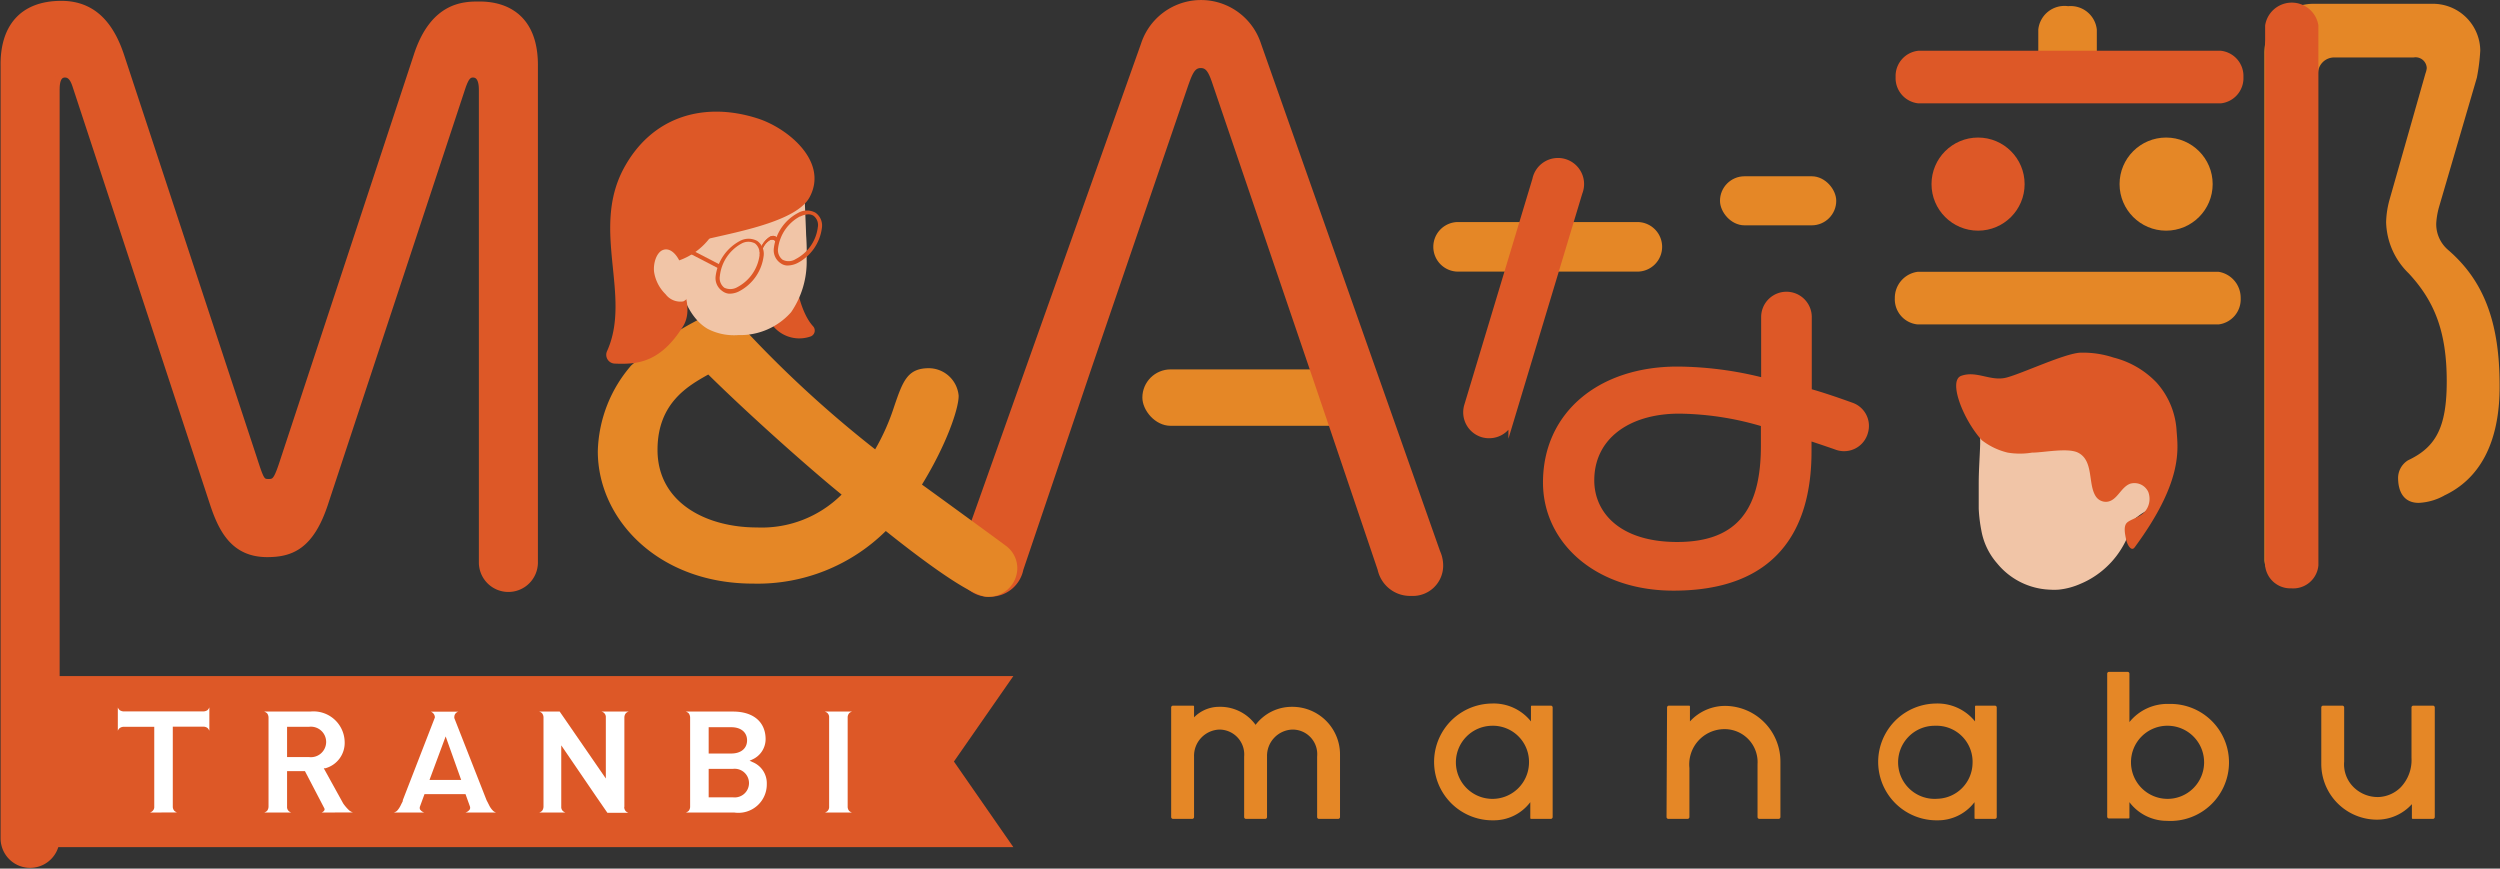 <svg xmlns="http://www.w3.org/2000/svg" viewBox="0 0 190.11 66.05"><rect x="0" y="0" width="190.11" height="66.05" fill="#333333" stroke="none"/><defs><style>.cls-1,.cls-4,.cls-6{fill:#dd5827;}.cls-2{fill:#fff;}.cls-3{fill:#f1c5a7;}.cls-4,.cls-6{stroke:#dd5827;}.cls-4,.cls-6,.cls-7{stroke-miterlimit:10;}.cls-4{stroke-width:0.49px;}.cls-5,.cls-7{fill:#e58726;}.cls-6,.cls-7{stroke-width:0.45px;}.cls-7{stroke:#e58726;}</style></defs><g id="レイヤー_2" data-name="レイヤー 2"><g id="レイヤー_1-2" data-name="レイヤー 1"><polygon class="cls-1" points="77.06 64.42 39.43 64.42 0.34 64.42 0.34 57.91 0.34 51.41 39.43 51.41 77.06 51.41 72.54 57.91 77.06 64.42"/><path class="cls-2" d="M52.15,61.79a.61.61,0,0,0,.22-.13.49.49,0,0,0,.11-.33V54.57a.55.55,0,0,0-.11-.33.61.61,0,0,0-.22-.13h3.59c1.55,0,2.48.79,2.48,2.11a1.7,1.7,0,0,1-1,1.53l-.22.1.22.1a1.73,1.73,0,0,1,1.09,1.67,2.16,2.16,0,0,1-2.46,2.17Zm1.74-1.16h1.83a1.09,1.09,0,1,0,0-2.16H53.89Zm0-3.33h1.72c.74,0,1.2-.39,1.2-1s-.46-1-1.2-1H53.89Z"/><path class="cls-2" d="M11.4,61.79a.52.52,0,0,0,.22-.14.4.4,0,0,0,.11-.31V55.27H9.44a.52.52,0,0,0-.34.1.48.48,0,0,0-.14.2V53.8A.6.6,0,0,0,9.1,54a.59.59,0,0,0,.34.1h6a.59.59,0,0,0,.34-.1.6.6,0,0,0,.14-.21v1.78a.6.6,0,0,0-.14-.21.52.52,0,0,0-.34-.1H13.14v6.07a.48.48,0,0,0,.11.32.54.54,0,0,0,.22.13Z"/><path class="cls-2" d="M24.45,61.79a.41.41,0,0,0,.21-.16.17.17,0,0,0,0-.17l-1.47-2.82H21.83v2.7a.42.42,0,0,0,.11.32.57.57,0,0,0,.21.13H20.09a.61.61,0,0,0,.22-.13.54.54,0,0,0,.11-.32V54.57a.55.55,0,0,0-.11-.33.71.71,0,0,0-.22-.13h3.5a2.37,2.37,0,0,1,2.62,2.31,2,2,0,0,1-1.46,2l-.13,0,1.48,2.68a3.3,3.3,0,0,0,.46.53.8.8,0,0,0,.29.15Zm-2.62-4.22h1.66a1.16,1.16,0,1,0,0-2.3H21.83Z"/><path class="cls-2" d="M35.39,61.79a.61.61,0,0,0,.34-.25.31.31,0,0,0,0-.23l-.33-.92H32.28l-.34.93a.31.31,0,0,0,0,.23.62.62,0,0,0,.33.24H29.94a.67.67,0,0,0,.25-.13,1.74,1.74,0,0,0,.3-.46l.14-.28h0l0-.07,2.44-6.29h0a.47.47,0,0,0-.31-.44h2.09a.41.41,0,0,0-.3.38.41.41,0,0,0,0,.11h0L37,60.85l.18.35a1.57,1.57,0,0,0,.31.45.58.58,0,0,0,.24.14Zm-2.73-2.48h2.41L33.89,56Z"/><path class="cls-2" d="M62.73,61.79a.57.57,0,0,0,.21-.13.44.44,0,0,0,.11-.33V54.57a.44.44,0,0,0-.11-.33.54.54,0,0,0-.22-.13h2.07a.61.61,0,0,0-.22.13.49.49,0,0,0-.11.33v6.76a.49.49,0,0,0,.11.33.61.61,0,0,0,.22.13Z"/><path class="cls-2" d="M47.48,61.35V54.56a.52.52,0,0,1,.11-.32.5.5,0,0,1,.22-.13H45.74a.45.45,0,0,1,.22.13.42.42,0,0,1,.11.32V59.2L42.9,54.6l-.34-.49H41a.5.5,0,0,1,.22.13.51.51,0,0,1,.11.31v6.79a.54.54,0,0,1-.11.32.61.61,0,0,1-.22.13H43a.57.57,0,0,1-.21-.13.43.43,0,0,1-.11-.32V56.68l2.73,4,.78,1.13h1.6a.57.57,0,0,1-.21-.13.45.45,0,0,1-.11-.31"/><path class="cls-3" d="M163.8,38.15c0,.33-.42.6-.84.85a4,4,0,0,0-.4.28s0,0,0,0a1.55,1.55,0,0,0-.27.23.64.64,0,0,0-.19.32,6.39,6.39,0,0,1-.41,1.21A6.71,6.71,0,0,1,159,44a6.31,6.31,0,0,1-.78.39,5.43,5.43,0,0,1-1.68.45,5,5,0,0,1-.67,0,5.44,5.44,0,0,1-4-2,5.16,5.16,0,0,1-1.2-2.5,11.4,11.4,0,0,1-.2-1.66c0-.65,0-1.28,0-1.91,0-1,.08-2,.11-3,0-.41,0-.8.05-1.2a1.4,1.4,0,0,1,0-.54,1.85,1.85,0,0,1,1-1.2,4.47,4.47,0,0,1,2.44-.27A13,13,0,0,1,158.92,32a6.55,6.55,0,0,1,3.18,3.64C162.34,36.39,163.83,37.41,163.8,38.15Z"/><path class="cls-1" d="M150.71,33.48c-1.41-1.54-2.59-4.53-1.57-4.9h0c1.18-.42,2.24.45,3.45.13s4.36-1.81,5.58-1.89a7.4,7.4,0,0,1,2.55.37A6.82,6.82,0,0,1,164,29.1a6,6,0,0,1,1.52,3.7c.11,1.42.46,3.87-3.19,8.82-.25.35-.56-.17-.65-.59s-.21-1,.05-1.27,1-.41,1.38-.86a1.5,1.5,0,0,0,.25-1.5,1.16,1.16,0,0,0-1.36-.62c-.74.26-1,1.33-1.82,1.38a.92.92,0,0,1-.83-.45c-.58-.94-.13-2.69-1.33-3.29-.8-.39-2.62,0-3.5,0a5.68,5.68,0,0,1-1.84,0A5.17,5.17,0,0,1,150.71,33.48Z"/><path class="cls-4" d="M24.69,38.34c-1.08,3.24-2.59,3.78-4.37,3.78-2.43,0-3.4-1.67-4.1-3.78L5.75,6.51c-.16-.49-.38-.86-.81-.86-.65,0-.65.86-.65,1.24V63.75a2,2,0,0,1-2,2,2,2,0,0,1-2-2V5C.25,2.14,1.65.31,4.67.31,7.26.31,8.5,2.14,9.2,4.24l10.09,30.6c.54,1.67.6,1.83,1.13,1.83s.65-.16,1.19-1.83L31.7,4.24C32.94.41,35.26.36,36.4.36c.75,0,4.26,0,4.26,4.59V42.77a2,2,0,0,1-2,2,2,2,0,0,1-2-2V6.89c0-.33,0-1.24-.7-1.24-.43,0-.59.43-.76.86Z"/><rect class="cls-5" x="86.87" y="28.09" width="16.96" height="4.29" rx="2.15"/><path class="cls-4" d="M81.34,32.16,77.58,43.27a2.31,2.31,0,0,1-2.28,1.86,2.1,2.1,0,0,1-2.24-2A4.3,4.3,0,0,1,73.28,42L87,3.4a4.55,4.55,0,0,1,8.66,0L109.28,42a2.44,2.44,0,0,1,.22,1,2.06,2.06,0,0,1-2.18,2.07A2.28,2.28,0,0,1,105,43.27l-3.76-11.11-1.36-4L92.51,6.51c-.33-1-.55-1.58-1.2-1.58s-.87.6-1.2,1.53L82.7,28.13Z"/><path class="cls-5" d="M89.06,53.81a.14.14,0,0,1,.15-.15h1.53a.06.06,0,0,1,.06.06v.83a2.67,2.67,0,0,1,1.89-.8,3.32,3.32,0,0,1,2.79,1.37,3.45,3.45,0,0,1,2.78-1.37,3.62,3.62,0,0,1,3.64,3.63v4.74a.14.14,0,0,1-.15.15h-1.44a.14.14,0,0,1-.15-.15V57.53a1.87,1.87,0,0,0-1.9-2.05,2,2,0,0,0-1.91,2.05v4.59a.14.14,0,0,1-.15.15H94.76a.14.14,0,0,1-.15-.15V57.53a1.89,1.89,0,0,0-1.9-2.05,2,2,0,0,0-1.91,2.05v4.59a.14.14,0,0,1-.15.15H89.21a.14.14,0,0,1-.15-.15Z"/><path class="cls-5" d="M117.92,53.66a.14.14,0,0,1,.15.15v8.31a.14.14,0,0,1-.15.15h-1.49a.06.06,0,0,1-.06-.06V61a3.47,3.47,0,0,1-2.8,1.38,4.44,4.44,0,0,1-.15-8.88,3.62,3.62,0,0,1,3,1.36V53.72a.06.06,0,0,1,.06-.06Zm-1.65,4.41a2.75,2.75,0,0,0-2.84-2.88,2.78,2.78,0,1,0,2.84,2.88Z"/><path class="cls-5" d="M126.77,53.81a.14.14,0,0,1,.15-.15h1.53a.06.06,0,0,1,.06.06v1.14a3.63,3.63,0,0,1,2.74-1.18,4.23,4.23,0,0,1,4.14,4.26v4.18a.14.14,0,0,1-.15.15H133.8a.14.14,0,0,1-.15-.15v-4A2.51,2.51,0,0,0,131,55.45a2.68,2.68,0,0,0-2.53,2.95v3.72a.14.14,0,0,1-.15.15h-1.44a.14.14,0,0,1-.15-.15Z"/><path class="cls-5" d="M151.69,53.66a.14.14,0,0,1,.15.15v8.31a.14.14,0,0,1-.15.15h-1.48a.06.06,0,0,1-.06-.06V61a3.49,3.49,0,0,1-2.81,1.38,4.44,4.44,0,0,1-.15-8.88,3.66,3.66,0,0,1,3,1.36V53.72a.06.06,0,0,1,.06-.06ZM150,58.07a2.74,2.74,0,0,0-2.83-2.88,2.78,2.78,0,1,0,.18,5.55A2.75,2.75,0,0,0,150,58.07Z"/><path class="cls-5" d="M160.24,51.24a.14.14,0,0,1,.15-.15h1.39a.14.14,0,0,1,.15.15v3.67a3.71,3.71,0,0,1,3-1.38,4.45,4.45,0,1,1-.15,8.89A3.57,3.57,0,0,1,161.93,61v1.18a.06.06,0,0,1-.06.06h-1.48a.14.14,0,0,1-.15-.15Zm1.81,6.8a2.78,2.78,0,1,0,2.87-2.85A2.77,2.77,0,0,0,162.05,58Z"/><path class="cls-5" d="M176.52,58.07V53.81a.14.14,0,0,1,.15-.15h1.44a.14.14,0,0,1,.15.15v4.1a2.44,2.44,0,0,0,.77,2,2.61,2.61,0,0,0,1.83.7,2.53,2.53,0,0,0,1.69-.73,3,3,0,0,0,.83-2.24V53.81a.14.14,0,0,1,.15-.15H185a.14.14,0,0,1,.15.15v8.31a.14.14,0,0,1-.15.15h-1.53a.06.06,0,0,1-.06-.06V61.15a3.57,3.57,0,0,1-2.7,1.18A4.24,4.24,0,0,1,176.52,58.07Z"/><path class="cls-6" d="M139.71,34c-1.05-.37-1.86-.63-2.18-.74v1.07c0,6-2.71,10.36-10.27,10.36-5.82,0-9.7-3.56-9.7-8,0-5.18,4.12-8.59,10-8.59a27,27,0,0,1,6.59.87V24.11a1.7,1.7,0,0,1,1.7-1.7h0a1.7,1.7,0,0,1,1.7,1.7v5.66c.85.24,1.84.56,3.28,1.08a1.64,1.64,0,0,1,1,2h0A1.65,1.65,0,0,1,139.71,34Zm-5.58-1.77a23,23,0,0,0-6.44-1c-3.91,0-6.68,2-6.68,5.3,0,2.53,2,4.91,6.53,4.91,4.78,0,6.59-2.69,6.59-7.52Z"/><path class="cls-5" d="M155,3.94V2.25A2,2,0,0,1,157.27.47a2,2,0,0,1,2.18,1.78V3.94Zm30.86,33.75a4.4,4.4,0,0,1-1.93.55c-1.11,0-1.57-.81-1.57-1.92a1.59,1.59,0,0,1,.76-1.32c2.13-1,2.94-2.53,2.94-6,0-3.75-.91-6.08-2.89-8.21a5.61,5.61,0,0,1-1.72-3.9,7,7,0,0,1,.25-1.67l2.74-9.63a1.6,1.6,0,0,0,.1-.41.85.85,0,0,0-1-.81h-6a1.23,1.23,0,0,0-1.27,1.27v37a2,2,0,0,1-2.08,1.72,1.92,1.92,0,0,1-2-1.72V4.09a3.74,3.74,0,0,1,3.85-3.8h8.87a3.6,3.6,0,0,1,3.7,3.54,14.78,14.78,0,0,1-.26,2.08l-2.89,9.88a5.73,5.73,0,0,0-.2,1.22,2.58,2.58,0,0,0,.91,2c2.64,2.28,3.91,5.37,3.91,10.28C190.11,33.78,188.48,36.47,185.85,37.69Z"/><path class="cls-5" d="M168.72,24.67h-22.9a1.92,1.92,0,0,1-1.73-2,2,2,0,0,1,1.73-2h22.9a2,2,0,0,1,1.67,2A1.92,1.92,0,0,1,168.72,24.67Z"/><circle class="cls-1" cx="150.42" cy="14" r="3.54"/><circle class="cls-5" cx="164.72" cy="14" r="3.54"/><path class="cls-1" d="M144.15,5.86a1.93,1.93,0,0,1,1.73-2h23a1.93,1.93,0,0,1,1.72,2,1.93,1.93,0,0,1-1.72,2h-23A1.93,1.93,0,0,1,144.15,5.86Z"/><path class="cls-1" d="M174.25,44.74a1.93,1.93,0,0,1-2-1.72V1.93a2.05,2.05,0,0,1,4.05,0V43A1.92,1.92,0,0,1,174.25,44.74Z"/><path class="cls-5" d="M55.11,23.39A86.66,86.66,0,0,0,66.55,34.17,16.73,16.73,0,0,0,68,30.9C68.65,29,69,28,70.63,28a2.29,2.29,0,0,1,2.27,2.1c0,1-.93,3.72-2.79,6.75,1.29.93,6.4,4.65,6.48,4.73a2.12,2.12,0,0,1,.77,1.66,2.19,2.19,0,0,1-2.27,2.14c-1.33,0-5.63-3.32-7.73-5a13.87,13.87,0,0,1-10.1,4c-7.2,0-11.8-4.89-11.8-10.06A10.35,10.35,0,0,1,48,27.79,25.37,25.37,0,0,1,55.11,23.39ZM50,34.21c0,4,3.68,5.9,7.56,5.9A8.6,8.6,0,0,0,64,37.61C62,36,57.3,31.87,53.86,28.48,52.37,29.32,50,30.62,50,34.21Z"/><path class="cls-7" d="M114,20.43h-3.12a1.66,1.66,0,0,1-1.66-1.66h0a1.66,1.66,0,0,1,1.66-1.66H124.5a1.66,1.66,0,0,1,1.67,1.66h0a1.66,1.66,0,0,1-1.67,1.66H114Z"/><rect class="cls-7" x="131.02" y="13.63" width="8.39" height="3.28" rx="1.64"/><path class="cls-1" d="M60.31,20c.13,1.31.49,3.67,1.51,4.8a.48.48,0,0,1-.19.79,2.58,2.58,0,0,1-3.24-1.47c-1-1.88.23-3.54,1.1-4.41A.48.48,0,0,1,60.31,20Z"/><path class="cls-3" d="M61.34,19.68a6.79,6.79,0,0,1-1.18,4.06,5.15,5.15,0,0,1-4,1.74A4.36,4.36,0,0,1,53.8,25c-1.36-.81-2-2.57-2.34-4.22a13.7,13.7,0,0,1-.26-1.91,7.12,7.12,0,0,1,.21-2.16,6.23,6.23,0,0,1,2.72-3.54,9.63,9.63,0,0,1,4.13-1.31,3.26,3.26,0,0,1,2.07.25,1.73,1.73,0,0,1,.84,1.16,1.23,1.23,0,0,1,0,.54c0,1.35.09,2.7.13,4.05C61.34,18.43,61.36,19.05,61.34,19.68Z"/><path class="cls-1" d="M57.59,9c-4-1.28-8-.2-10.16,3.81-2.52,4.7.64,9.72-1.28,13.92a.67.67,0,0,0,.6.92c1.62.06,3.42,0,5.19-2.83,1.36-2.2-2-5.42.44-6.27,2-.68,8.1-1.39,9.21-3.6C63,12.23,59.83,9.7,57.59,9Z"/><path class="cls-1" d="M54.85,13.74A5.08,5.08,0,0,1,50,20.1a8.4,8.4,0,0,1-.39-3.1,2.82,2.82,0,0,1,1.76-2.41c.92-.28,2.2-.06,2.6-.93Z"/><path class="cls-3" d="M50.44,19c.56-.19,1.1.42,1.35,1.13a5.92,5.92,0,0,0,.37,1.05.86.86,0,0,0,.4.36,1.19,1.19,0,0,1-.6,1.38,1.41,1.41,0,0,1-1.35-.55,3,3,0,0,1-.87-1.69C49.66,20,49.94,19.16,50.44,19Z"/><polygon class="cls-1" points="54.6 20.39 54.78 20.14 50.45 17.9 50.27 18.15 54.6 20.39"/><path class="cls-1" d="M59.07,18.59c-.07-.32-.28-.44-.54-.32a1.38,1.38,0,0,0-.6.86l-.16,0A1.8,1.8,0,0,1,58.55,18c.33-.16.59,0,.69.41Z"/><path class="cls-1" d="M59.07,18.59c-.07-.32-.28-.44-.54-.32a1.38,1.38,0,0,0-.6.86l-.16,0A1.8,1.8,0,0,1,58.55,18c.33-.16.59,0,.69.41Z"/><path class="cls-1" d="M54.91,22.12A1.19,1.19,0,0,1,54.42,21a3.54,3.54,0,0,1,1.85-2.68,1.38,1.38,0,0,1,1.31,0,1.2,1.2,0,0,1,.49,1.15h0a3.52,3.52,0,0,1-1.86,2.68,1.56,1.56,0,0,1-.81.18A1,1,0,0,1,54.91,22.12Zm2.84-2.73a.94.94,0,0,0-.34-.88,1.06,1.06,0,0,0-1,0A3.2,3.2,0,0,0,54.74,21a.92.92,0,0,0,.34.88,1.06,1.06,0,0,0,1-.05,3.2,3.2,0,0,0,1.68-2.43Z"/><path class="cls-1" d="M59.34,20a1.18,1.18,0,0,1-.49-1.15,3.49,3.49,0,0,1,1.86-2.67,1.33,1.33,0,0,1,1.31,0,1.19,1.19,0,0,1,.48,1.15A3.5,3.5,0,0,1,60.65,20a1.74,1.74,0,0,1-.82.19A.92.92,0,0,1,59.34,20Zm1.51-3.55a3.2,3.2,0,0,0-1.68,2.42.92.92,0,0,0,.34.88,1,1,0,0,0,1-.05,3.16,3.16,0,0,0,1.68-2.42.88.88,0,0,0-.34-.88.75.75,0,0,0-.34-.1A1.41,1.41,0,0,0,60.85,16.47Z"/><path class="cls-6" d="M113.25,33.1a1.79,1.79,0,0,1-.51-.07,1.75,1.75,0,0,1-1.17-2.19l5.18-17.19a1.76,1.76,0,1,1,3.36,1l-5.18,17.19A1.76,1.76,0,0,1,113.25,33.1Z"/></g></g></svg>